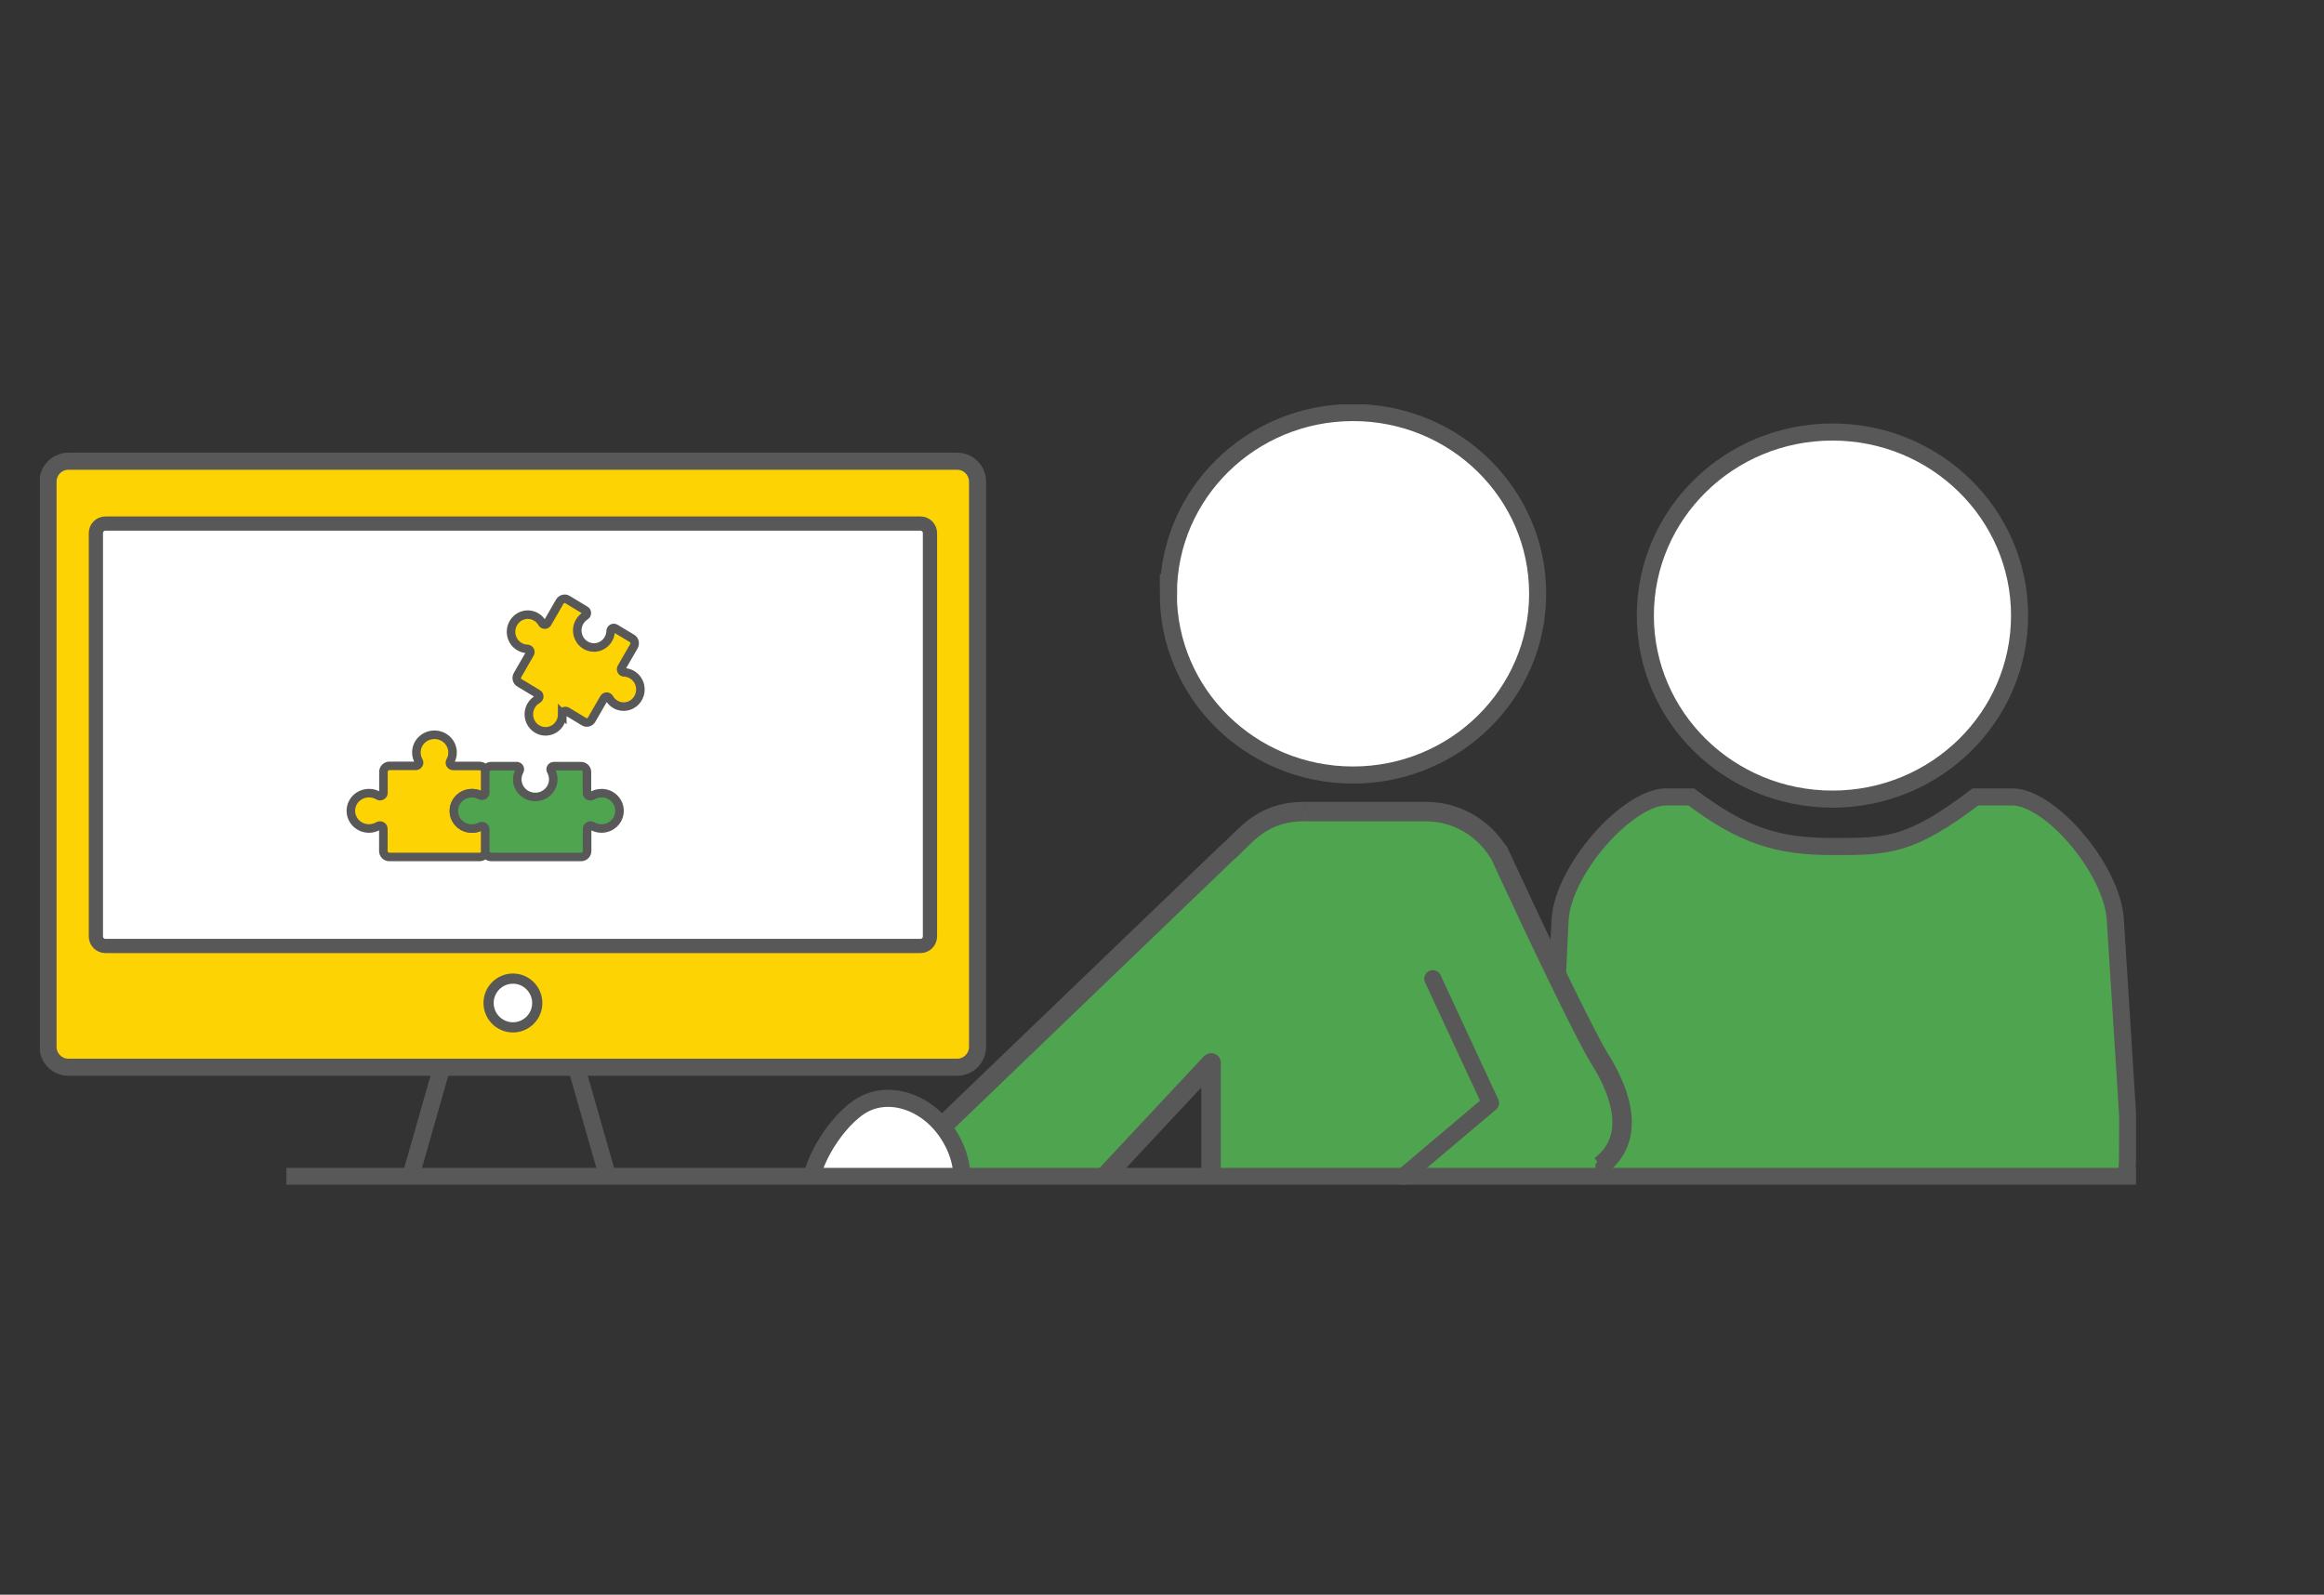 <svg width="408" height="280" viewBox="0 0 408 280" fill="none" xmlns="http://www.w3.org/2000/svg">
<rect x="0" y="0" width="408" height="280" fill="#333333" stroke="none"/>
<g clip-path="url(#clip0_1355_12030)">
<path d="M276.813 206.552C274.414 203.257 271.904 200.997 272.222 196.032V196.016L273.89 161.431C274.16 157.166 277.051 151.739 280.927 147.33C282.849 145.134 284.962 143.272 286.995 141.951C289.06 140.614 290.935 139.93 292.428 139.93H296.907C301.435 143.304 305.2 145.5 309.06 146.821C313.031 148.19 317.002 148.635 321.863 148.635H321.99C326.645 148.635 330.076 148.635 333.777 147.49C337.431 146.36 341.243 144.131 346.803 139.93H353.332C354.81 139.93 356.652 140.598 358.67 141.935C360.671 143.256 362.705 145.118 364.563 147.314C368.328 151.739 371.092 157.166 371.362 161.447L373.538 196C373.538 207.427 373.475 203.528 373.173 207.427" fill="#4FA44F"/>
<path d="M276.813 206.552C274.414 203.257 271.904 200.997 272.222 196.032V196.016L273.89 161.431C274.16 157.166 277.051 151.739 280.927 147.33C282.849 145.134 284.962 143.272 286.995 141.951C289.06 140.614 290.935 139.93 292.428 139.93H296.907C301.435 143.304 305.2 145.5 309.06 146.821C313.031 148.19 317.002 148.635 321.863 148.635H321.99C326.645 148.635 330.076 148.635 333.777 147.49C337.431 146.36 341.243 144.131 346.803 139.93H353.332C354.81 139.93 356.652 140.598 358.67 141.935C360.671 143.256 362.705 145.118 364.563 147.314C368.328 151.739 371.092 157.166 371.362 161.447L373.538 196C373.538 207.427 373.475 203.528 373.173 207.427" stroke="#585858" stroke-width="3"/>
<path fill-rule="evenodd" clip-rule="evenodd" d="M192.747 206.663L212.652 186.625V206.663H278.29C279.418 205.867 280.339 205.199 280.975 204.721C287.17 200.074 284.851 192.307 280.975 186.1C278.099 181.485 269.22 162.704 264.247 151.962C264.041 151.436 263.803 150.911 263.533 150.418C263.405 150.147 263.294 149.893 263.167 149.638L263.12 149.717C260.483 145.373 255.733 142.508 250.332 142.508H229.045C222.803 142.508 219.832 145.468 217.274 148.015C216.655 148.635 216.051 149.224 215.448 149.749L156.227 206.663H192.747Z" fill="#4FA44F"/>
<path d="M354.555 108.083C354.555 125.86 339.877 140.311 321.704 140.311C303.532 140.311 288.854 125.86 288.854 108.083C288.854 90.305 303.532 75.854 321.704 75.854C339.877 75.854 354.555 90.305 354.555 108.083Z" fill="white" stroke="#585858" stroke-width="3"/>
<path d="M205.106 104.248C205.106 121.802 219.593 136.078 237.528 136.078C255.463 136.078 269.95 121.802 269.95 104.248C269.95 86.693 255.478 72.433 237.544 72.433C219.609 72.433 205.122 86.709 205.122 104.263L205.106 104.248Z" fill="white" stroke="#585858" stroke-width="3"/>
<path d="M263.119 149.718L261.658 150.609C261.976 151.134 262.547 151.453 263.167 151.437C263.786 151.421 264.342 151.071 264.628 150.53L263.119 149.734V149.718ZM215.447 149.75L214.351 148.445C214.351 148.445 214.304 148.492 214.272 148.508L215.447 149.75ZM212.636 186.626H214.335C214.335 185.926 213.922 185.305 213.287 185.05C212.652 184.78 211.921 184.939 211.428 185.432L212.636 186.642V186.626ZM264.231 151.962L262.643 152.599C262.643 152.599 262.675 152.662 262.69 152.694L264.231 151.978V151.962ZM263.516 150.418L261.96 151.134C261.96 151.134 261.991 151.198 262.007 151.23L263.516 150.418ZM263.151 149.638L264.708 148.922C264.438 148.333 263.85 147.951 263.199 147.935C262.547 147.919 261.944 148.27 261.642 148.843L263.151 149.638ZM264.565 148.827C261.642 143.988 256.336 140.789 250.316 140.789V144.211C255.081 144.211 259.307 146.758 261.642 150.593L264.565 148.827ZM250.316 140.789H229.029V144.211H250.316V140.789ZM229.029 140.789C225.614 140.789 223.009 141.601 220.912 142.811C218.847 143.988 217.322 145.532 216.051 146.789L218.45 149.209C219.736 147.919 220.975 146.71 222.596 145.771C224.184 144.864 226.186 144.195 229.013 144.195V140.773L229.029 140.789ZM216.051 146.789C215.416 147.426 214.876 147.967 214.32 148.429L216.528 151.039C217.195 150.466 217.846 149.829 218.45 149.209L216.051 146.789ZM195.209 207.746L213.827 187.804L211.413 185.4L192.795 205.326L195.209 207.746ZM210.904 186.61V206.822H214.32V186.61H210.904ZM279.497 186.992C281.372 189.984 282.769 193.215 283.024 196.127C283.278 198.928 282.468 201.427 279.926 203.337L281.975 206.074C285.613 203.337 286.757 199.613 286.423 195.825C286.105 192.148 284.39 188.392 282.404 185.177L279.513 186.992H279.497ZM262.659 152.678C265.153 158.058 268.616 165.442 271.825 172.063C275.017 178.652 277.988 184.589 279.497 186.992L282.388 185.177C281.006 182.965 278.115 177.22 274.89 170.567C271.697 163.962 268.234 156.593 265.756 151.23L262.659 152.662V152.678ZM265.788 151.325C265.55 150.736 265.28 150.164 264.994 149.606L261.976 151.214C262.214 151.66 262.42 152.105 262.611 152.583L265.788 151.325ZM261.578 150.339C261.69 150.593 261.817 150.848 261.944 151.118L265.041 149.686C264.914 149.416 264.803 149.161 264.676 148.906L261.578 150.339ZM264.597 150.498L264.644 150.418L261.626 148.827L261.578 148.906L264.597 150.498ZM214.24 148.492L154.781 205.629L157.418 207.825L216.607 150.943L214.24 148.477V148.492Z" fill="#585858"/>
<path d="M168.84 205.772C168.649 203.766 167.998 201.697 166.822 199.724C163.121 193.437 156.116 191.225 151.302 194.074C148.777 195.57 145.727 199.055 143.82 203.05C143.296 204.148 142.867 205.246 142.565 206.329" fill="white"/>
<path d="M168.84 205.772C168.649 203.766 167.998 201.697 166.822 199.724C163.121 193.437 156.116 191.225 151.302 194.074C148.777 195.57 145.727 199.055 143.82 203.05C143.296 204.148 142.867 205.246 142.565 206.329" stroke="#585858" stroke-width="3"/>
<path d="M246.376 206.584L261.674 193.66L251.539 171.84" stroke="#585858" stroke-width="3" stroke-linecap="round" stroke-linejoin="round"/>
<path d="M263.167 149.638C267.806 159.729 277.877 181.135 280.974 186.1C284.851 192.307 287.17 200.058 280.974 204.721" stroke="#585858" stroke-width="1.79" stroke-linecap="round" stroke-linejoin="round"/>
<path d="M50.288 206.552H375" stroke="#585858" stroke-width="3"/>
<path d="M168.03 80.979H12.02C10.037 80.979 8.43 82.589 8.43 84.576V183.793C8.43 185.779 10.037 187.39 12.02 187.39H168.03C170.013 187.39 171.62 185.779 171.62 183.793V84.576C171.62 82.589 170.013 80.979 168.03 80.979Z" fill="#FED304" stroke="#585858" stroke-width="3"/>
<path d="M161.596 91.929H18.501C17.58 91.929 16.833 92.677 16.833 93.6V164.423C16.833 165.346 17.58 166.095 18.501 166.095H161.596C162.517 166.095 163.264 165.346 163.264 164.423V93.6C163.264 92.677 162.517 91.929 161.596 91.929Z" fill="white" stroke="#585858" stroke-width="2.5"/>
<path d="M94.322 176.105C94.322 178.477 92.4 180.387 90.049 180.387C87.698 180.387 85.775 178.461 85.775 176.105C85.775 173.75 87.698 171.824 90.049 171.824C92.4 171.824 94.322 173.75 94.322 176.105Z" fill="white" stroke="#585858" stroke-width="1.79"/>
<path d="M77.499 187.612L72.257 206.011" stroke="#585858" stroke-width="3"/>
<path d="M101.327 187.819L106.585 206.233" stroke="#585858" stroke-width="3"/>
<path d="M98.706 125.367C98.706 125.892 98.579 126.433 98.309 126.927C97.483 128.359 95.688 128.837 94.29 127.993C92.892 127.15 92.431 125.319 93.257 123.887C93.543 123.394 93.94 123.028 94.385 122.773C94.56 122.677 94.671 122.502 94.671 122.295C94.671 122.089 94.576 121.913 94.401 121.818L91.224 119.908C91.224 119.908 91.208 119.908 91.192 119.892C90.731 119.622 90.589 119.001 90.859 118.523L93.035 114.752C93.13 114.576 93.13 114.37 93.035 114.21C92.94 114.035 92.765 113.94 92.574 113.924C92.098 113.924 91.605 113.781 91.16 113.51C89.763 112.667 89.302 110.836 90.128 109.404C90.954 107.972 92.749 107.494 94.147 108.338C94.592 108.608 94.941 108.974 95.179 109.404C95.275 109.579 95.45 109.675 95.64 109.675C95.831 109.675 96.005 109.563 96.101 109.404L98.277 105.632C98.547 105.17 99.135 104.995 99.596 105.25C99.596 105.25 99.627 105.266 99.643 105.282L102.757 107.16C102.916 107.255 103.027 107.43 103.027 107.637C103.027 107.828 102.931 108.003 102.773 108.115C102.375 108.369 102.026 108.72 101.756 109.165C100.93 110.598 101.391 112.428 102.789 113.271C104.186 114.115 105.981 113.637 106.807 112.205C107.062 111.759 107.189 111.282 107.205 110.789C107.205 110.598 107.316 110.423 107.491 110.327C107.649 110.232 107.856 110.232 108.015 110.327L110.954 112.094C111.414 112.364 111.557 112.985 111.287 113.462L109.111 117.234C109.016 117.409 109.016 117.616 109.111 117.775C109.206 117.951 109.381 118.046 109.572 118.062C110.048 118.062 110.541 118.205 110.985 118.476C112.383 119.319 112.844 121.15 112.018 122.582C111.192 124.014 109.397 124.492 107.999 123.648C107.554 123.378 107.205 123.012 106.966 122.582C106.871 122.407 106.696 122.311 106.506 122.311C106.315 122.311 106.14 122.423 106.045 122.582L103.869 126.354C103.599 126.831 102.995 127.006 102.534 126.72L99.532 124.906C99.357 124.81 99.151 124.81 98.992 124.906C98.817 125.001 98.722 125.192 98.722 125.383L98.706 125.367Z" fill="#FED304" stroke="#585858" stroke-width="1.5"/>
<path d="M64.791 139.261C65.395 139.261 65.951 139.42 66.427 139.707C66.602 139.818 66.824 139.818 67.015 139.707C67.206 139.611 67.317 139.42 67.317 139.214V135.505C67.317 134.932 67.809 134.471 68.381 134.471H73.004C73.21 134.471 73.401 134.359 73.496 134.184C73.608 134.009 73.608 133.802 73.496 133.627C73.242 133.182 73.099 132.656 73.099 132.115C73.099 130.396 74.513 129.012 76.276 129.012C78.04 129.012 79.453 130.412 79.453 132.131C79.453 132.672 79.31 133.197 79.056 133.643C78.961 133.818 78.961 134.041 79.056 134.2C79.167 134.375 79.358 134.487 79.564 134.487H84.187C84.775 134.487 85.251 134.948 85.251 135.521V139.134C85.251 139.341 85.14 139.516 84.966 139.627C84.791 139.739 84.568 139.739 84.394 139.627C83.949 139.389 83.441 139.261 82.885 139.261C81.137 139.261 79.707 140.662 79.707 142.365C79.707 144.068 81.121 145.468 82.885 145.468C83.425 145.468 83.949 145.341 84.394 145.102C84.568 145.007 84.791 145.007 84.966 145.102C85.14 145.198 85.251 145.389 85.251 145.596V149.431C85.251 150.004 84.775 150.466 84.187 150.466H68.365C67.778 150.466 67.301 150.004 67.301 149.431V145.516C67.301 145.309 67.19 145.118 66.999 145.023C66.824 144.927 66.586 144.927 66.411 145.023C65.935 145.309 65.379 145.468 64.775 145.468C63.028 145.468 61.598 144.084 61.598 142.365C61.598 140.646 63.012 139.261 64.775 139.261H64.791Z" fill="#FED304" stroke="#585858" stroke-width="1.5"/>
<path d="M105.568 139.277C104.965 139.277 104.409 139.436 103.932 139.723C103.757 139.834 103.535 139.834 103.344 139.723C103.154 139.611 103.043 139.436 103.043 139.23V135.537C103.043 134.964 102.55 134.519 101.978 134.519H97.372C97.372 134.519 97.308 134.519 97.276 134.519H97.245C97.038 134.519 96.847 134.63 96.752 134.789C96.641 134.964 96.641 135.171 96.752 135.346C96.99 135.792 97.133 136.285 97.133 136.826C97.133 138.545 95.719 139.93 93.972 139.93C92.225 139.93 90.811 138.545 90.811 136.826C90.811 136.285 90.954 135.792 91.192 135.346C91.287 135.171 91.287 134.964 91.192 134.789C91.097 134.646 90.954 134.55 90.779 134.519H86.252C85.68 134.519 85.188 134.98 85.188 135.537V139.15C85.188 139.15 85.188 139.166 85.188 139.182C85.188 139.373 85.076 139.548 84.902 139.643C84.727 139.739 84.504 139.755 84.33 139.643C83.885 139.405 83.377 139.277 82.837 139.277C81.089 139.277 79.675 140.662 79.675 142.381C79.675 144.1 81.089 145.484 82.837 145.484C83.377 145.484 83.885 145.357 84.33 145.118C84.504 145.023 84.727 145.023 84.902 145.118C85.076 145.214 85.172 145.389 85.188 145.58C85.188 145.58 85.188 145.596 85.188 145.612V149.431C85.188 150.004 85.664 150.466 86.252 150.466H102.01C102.582 150.466 103.074 150.004 103.074 149.431V145.516C103.074 145.309 103.186 145.118 103.376 145.023C103.551 144.927 103.789 144.927 103.964 145.023C104.441 145.309 104.997 145.468 105.6 145.468C107.348 145.468 108.761 144.084 108.761 142.365C108.761 140.646 107.348 139.261 105.6 139.261L105.568 139.277Z" fill="#4FA44F" stroke="#585858" stroke-width="1.5"/>
</g>
<defs>
<clipPath id="clip0_1355_12030">
<rect width="368" height="137" fill="white" transform="translate(7 71)"/>
</clipPath>
</defs>
</svg>
